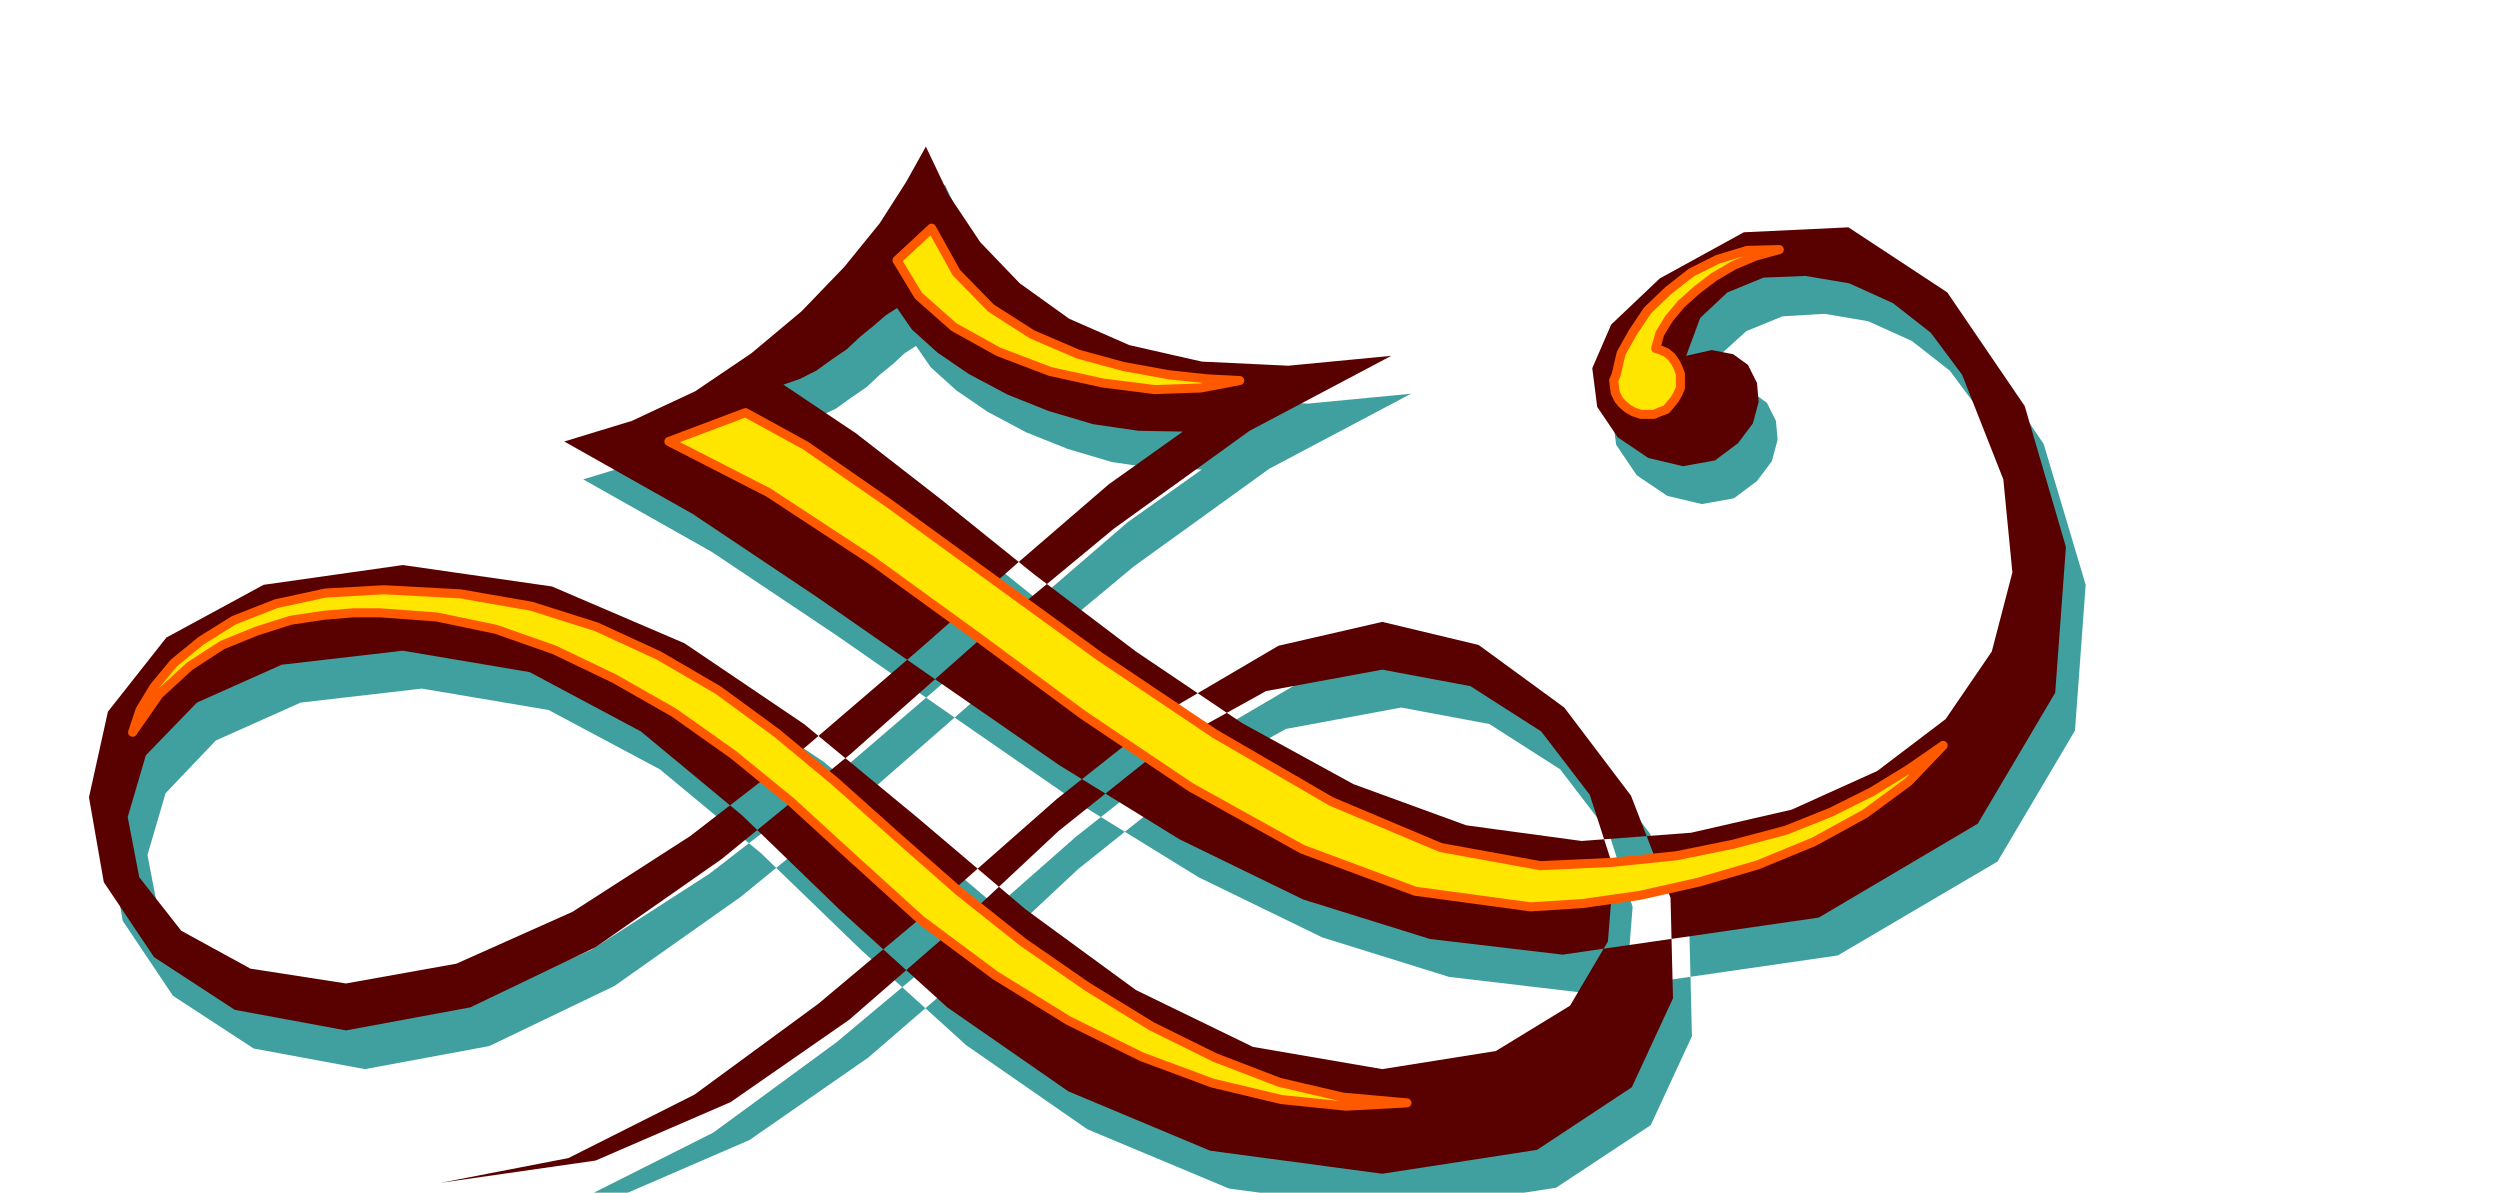 <svg xmlns="http://www.w3.org/2000/svg" width="490.455" height="233.98" fill-rule="evenodd" stroke-linecap="round" preserveAspectRatio="none" viewBox="0 0 3035 1448"><style>.pen1{stroke:none}</style><path d="m2070 478 31-7 26 5 18 13 11 22 2 23-7 26-18 24-28 21-39 7-42-10-37-25-25-37-6-47 23-53 59-56 102-56 127-6 120 79 94 138 51 171-13 177-94 159-194 114-311 45-161-19-154-48-150-73-146-90-146-101-148-103-151-101-156-88 82-25 77-36 68-46 61-51 52-54 43-53 32-50 24-43 28 59 38 57 48 50 60 43 73 32 88 20 106 5 125-12-172 91-165 119-162 135-158 138-157 128-153 108-152 73-151 28-135-25-98-64-61-91-18-103 23-105 71-90 118-64 169-24 182 26 161 69 145 98 136 113 132 112 134 98 142 69 157 27 138-22 90-55 46-78 7-88-29-90-59-77-86-55-107-20-140 26-128 71-124 99-123 115-132 114-144 100-164 71-188 27 155-30 153-77 150-110 148-124 142-125 138-109 131-77 126-29 117 28 104 76 81 107 48 124 3 122-50 108-115 76-188 29-209-28-172-72-147-102-128-116-121-117-123-102-135-72-154-26-147 17-103 46-61 64-22 75 14 73 51 65 83 46 116 18 134-24 141-63 143-92 141-109 134-115 124-109 109-94 90-64-54-1-55-8-54-16-50-20-47-25-38-26-31-28-18-26-14 9-14 13-16 13-16 15-19 13-18 13-21 10-20 7 88 59 103 80 113 91 124 94 129 87 135 74 137 50 140 19 133-10 122-28 104-47 83-63 56-82 25-96-11-113-50-127-38-51-46-36-53-24-53-9-51 3-44 18-33 30-17 46z" class="pen1" style="fill:#409f9f"/><path d="m2047 432 31-7 26 5 18 13 11 22 2 23-7 26-18 24-28 21-39 7-42-10-37-25-25-37-6-47 23-53 59-56 102-56 127-6 120 79 94 138 50 171-13 177-94 159-193 114-311 45-161-19-154-48-150-73-146-90-146-101-148-103-151-101-156-88 82-25 77-36 68-46 61-51 52-54 43-53 32-50 24-43 28 59 38 57 48 50 60 43 73 32 88 20 105 5 125-12-172 91-165 119-162 134-157 139-157 128-153 107-152 73-151 28-135-25-98-64-61-91-18-103 23-104 71-90 118-64 169-24 181 26 161 69 145 98 137 113 132 112 134 98 142 69 157 27 138-22 90-55 46-78 7-88-29-90-59-77-86-55-107-20-141 26-128 71-124 99-123 115-131 114-144 100-164 71-188 27 155-30 153-77 150-110 148-124 142-125 138-109 131-77 126-29 117 28 104 76 81 107 48 124 3 122-50 108-115 76-188 29-209-28-172-72-147-102-128-116-121-117-123-102-135-72-154-26-147 17-103 46-62 64-22 75 14 73 51 65 84 46 116 18 134-24 141-63 143-92 141-109 134-115 124-109 109-94 90-64-54-1-55-8-54-16-50-20-47-25-38-26-31-28-18-26-14 9-15 13-16 13-16 15-19 13-18 13-20 10-20 7 88 59 103 80 113 91 124 94 129 87 135 74 137 50 140 19 133-10 122-28 104-47 83-63 56-82 25-96-11-113-50-127-38-51-46-36-53-24-53-9-51 2-44 18-33 31-17 46z" class="pen1" style="fill:#590000"/><path d="m2359 905-42 29-44 27-50 25-55 22-64 17-69 14-78 8-87 4-121-22-133-56-141-82-140-94-135-98-121-88-101-70-73-40-93 35 121 62 125 82 127 92 130 96 131 88 135 75 137 51 140 19 63-4 70-10 71-16 72-21 68-28 62-34 53-39 42-44zm-651 434-78-7-77-18-78-30-77-38-78-48-78-54-78-62-75-66-75-67-71-59-71-52-72-42-76-35-79-25-86-15-93-5-71 4-60 13-51 20-40 25-33 27-24 29-17 28-9 27 32-46 37-34 40-26 42-17 41-13 40-6 36-3h32l69 5 72 15 71 25 73 35 72 41 72 51 71 58 71 65 86 78 90 67 89 55 89 44 86 32 84 20 78 8 74-4zm-203-877-39-2-47-5-55-10-55-15-56-24-50-32-42-43-30-54-42 39 26 43 43 38 54 30 63 24 64 14 63 8 56-2 47-9zm505-39 6 2 7 3 6 5 5 7 3 6 3 8v17l-3 7-4 7-5 6-5 6-8 3-7 3h-16l-9-3-7-4-7-6-4-5-4-8-1-7-1-8 3-7 6-26 14-25 18-27 25-24 28-22 32-16 36-11 39-1-29 8-26 11-24 14-21 16-19 17-15 18-11 18-5 18z" style="stroke:#ff5900;stroke-width:11;stroke-linejoin:round;fill:#ffe600"/></svg>
